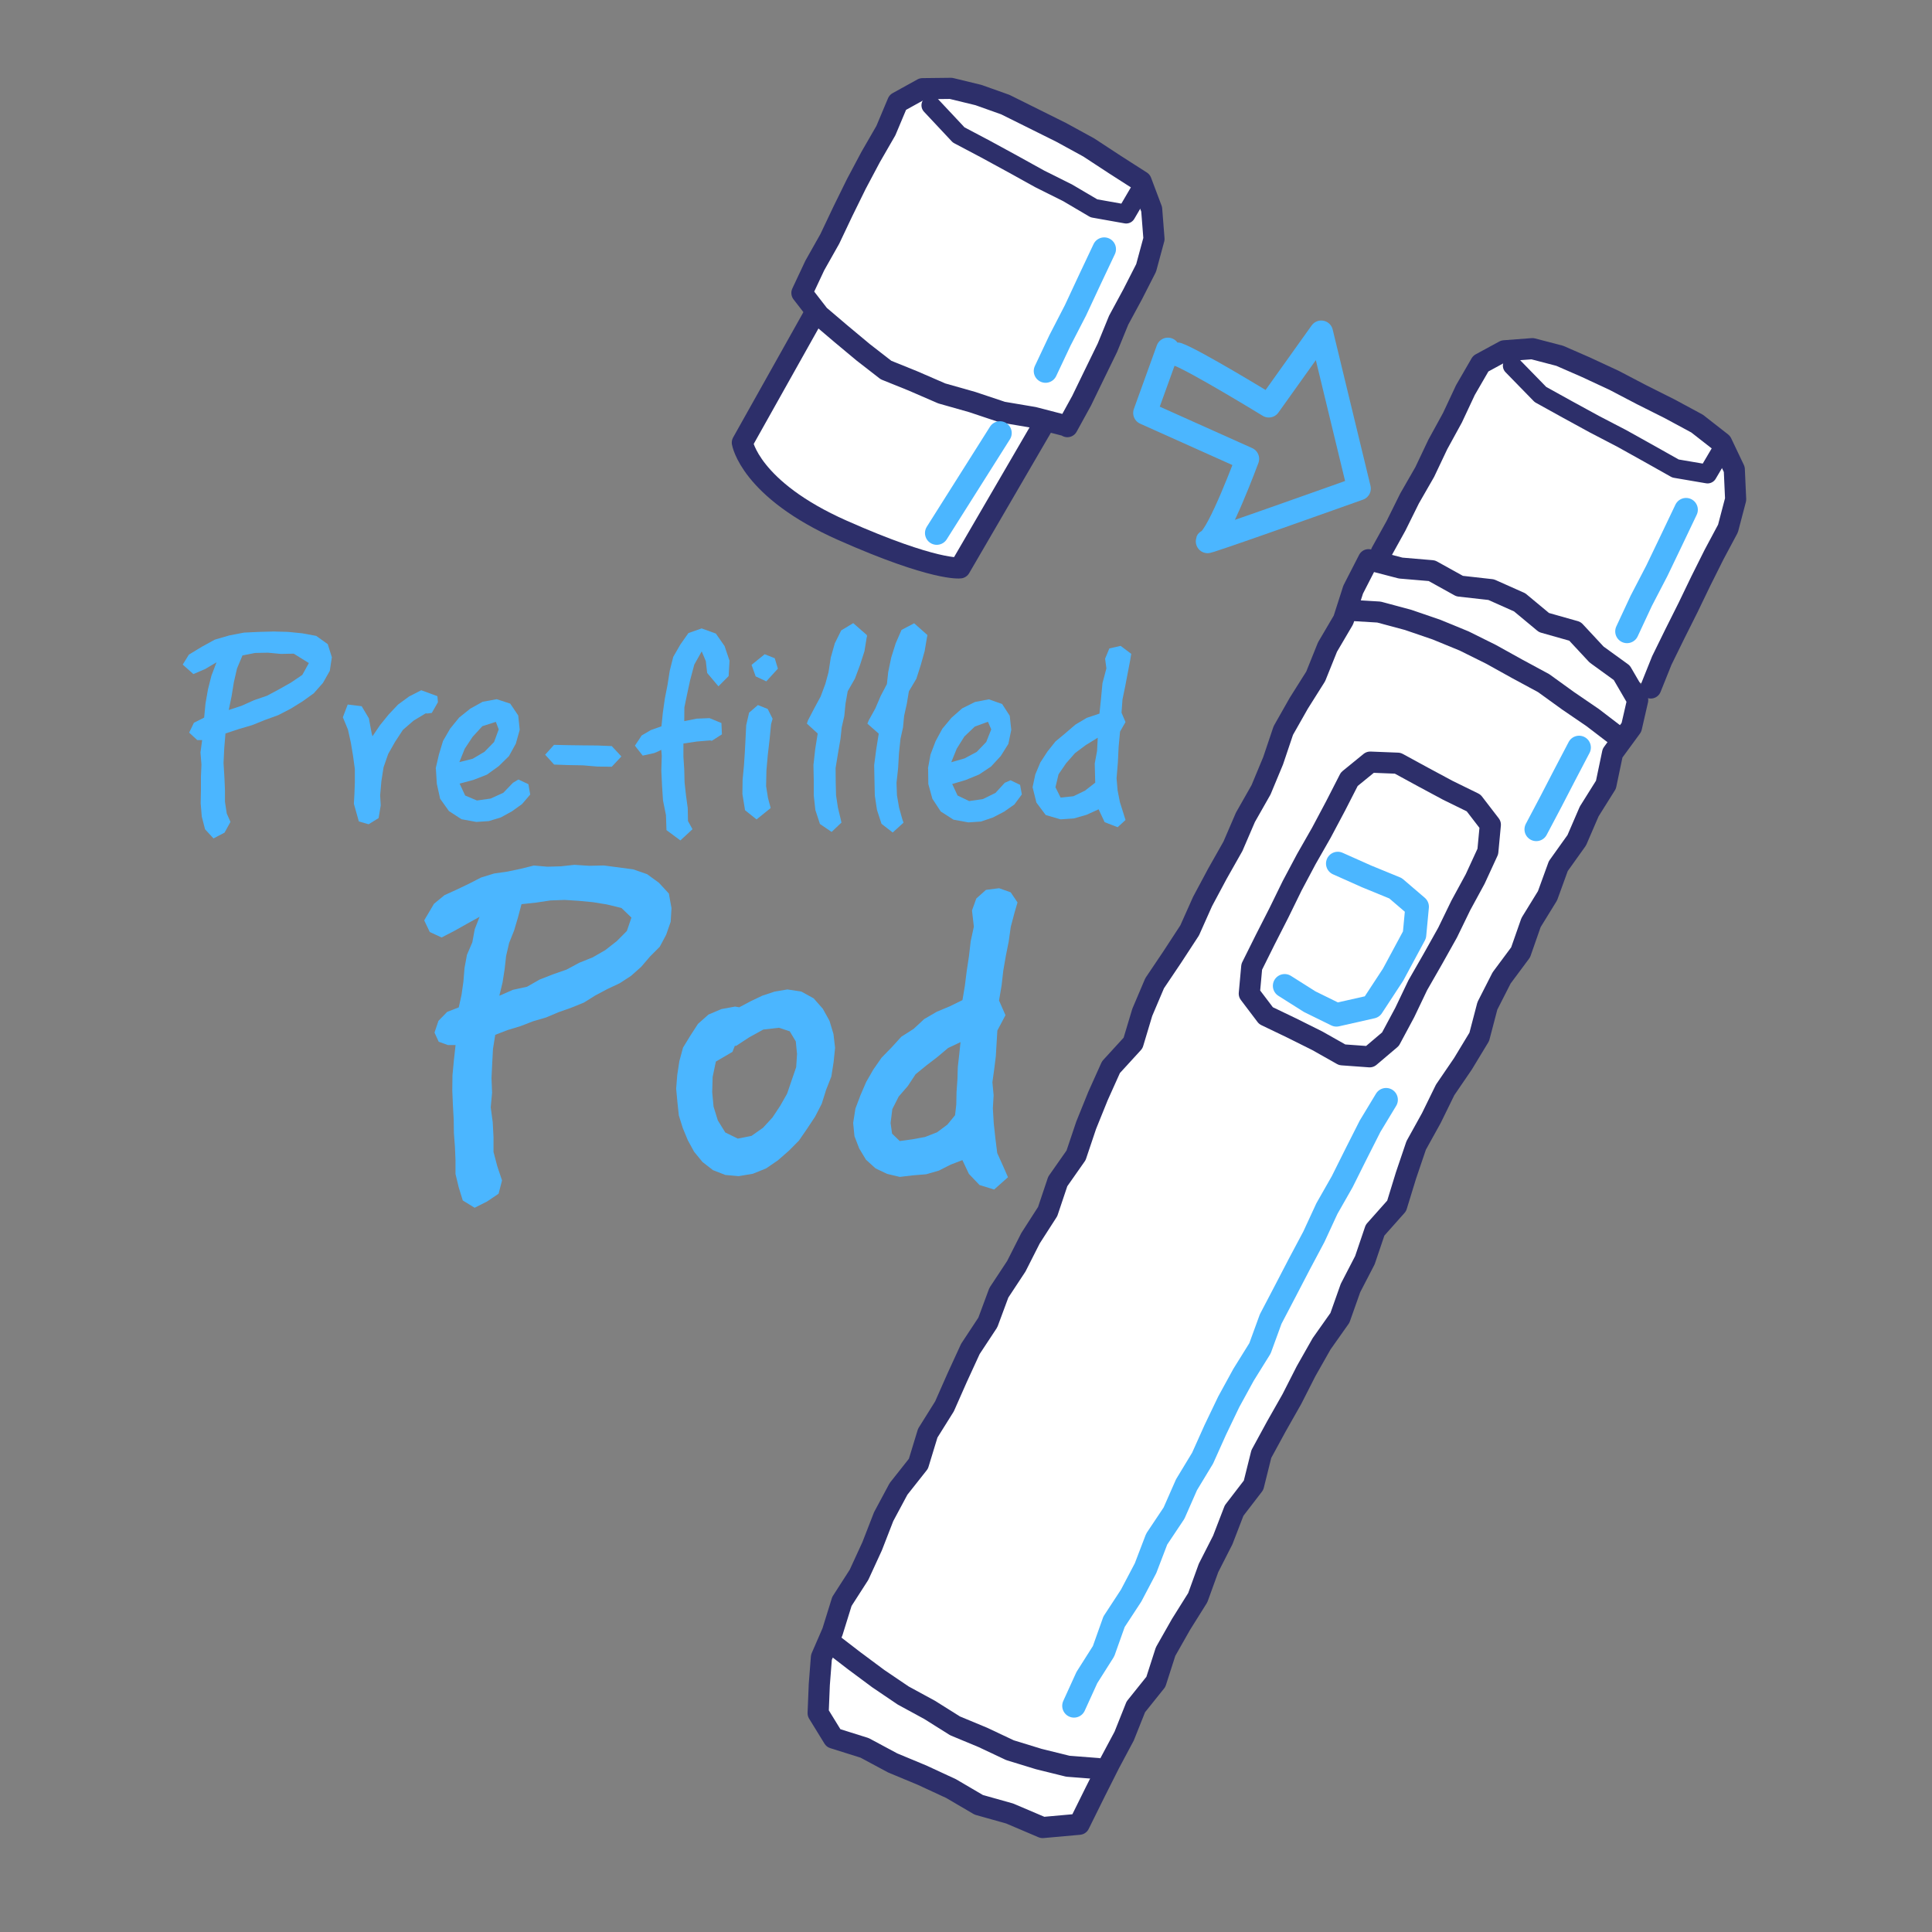 <svg viewBox="0 0 300 300" xmlns="http://www.w3.org/2000/svg" data-name="Layer 1" id="Layer_1">
  <rect x="0" y="0" width="300" height="300" fill="#808080" stroke="none"/>
  <defs>
    <style>
      .cls-1 {
        stroke-width: 3.66px;
      }

      .cls-1, .cls-2 {
        stroke: #4bb6ff;
      }

      .cls-1, .cls-2, .cls-3, .cls-4 {
        fill: none;
      }

      .cls-1, .cls-2, .cls-3, .cls-4, .cls-5 {
        stroke-linecap: round;
        stroke-linejoin: round;
      }

      .cls-2 {
        stroke-width: 3.66px;
      }

      .cls-6 {
        fill: #4bb6ff;
      }

      .cls-3 {
        stroke-width: 2.93px;
      }

      .cls-3, .cls-4, .cls-5 {
        stroke: #2d2f6a;
      }

      .cls-4, .cls-5 {
        stroke-width: 3.28px;
      }

      .cls-5, .cls-7 {
        fill: #fff;
      }
    </style>
  </defs>
  <g>
    <path d="M126.89,48.01l-11.62,20.72s1.17,7.25,15.54,13.62c14.37,6.37,18.26,5.83,18.26,5.83l12.91-22.18" class="cls-5"></path>
    <g>
      <polyline points="214.47 85.8 216.77 81.65 218.87 77.41 221.23 73.3 223.26 69.02 225.54 64.86 227.55 60.57 229.93 56.46 233.59 54.47 237.95 54.14 242.2 55.25 246.23 57.01 250.62 59.05 254.92 61.3 259.25 63.47 263.53 65.78 267.33 68.75 269.3 72.89 269.51 77.54 268.32 82.07 266.16 86.11 264.11 90.21 262.12 94.34 260.06 98.45 258.04 102.57 256.33 106.83" class="cls-7"></polyline>
      <polyline points="214.47 85.8 216.77 81.65 218.87 77.41 221.23 73.3 223.26 69.02 225.54 64.86 227.55 60.57 229.93 56.46 233.59 54.47 237.95 54.14 242.2 55.25 246.23 57.01 250.62 59.05 254.92 61.3 259.25 63.47 263.53 65.78 267.33 68.75 269.3 72.89 269.51 77.54 268.32 82.07 266.16 86.11 264.11 90.21 262.12 94.34 260.06 98.45 258.04 102.57 256.33 106.83" class="cls-4"></polyline>
    </g>
    <g>
      <polygon points="212.5 86.91 217.5 88.21 222.34 88.62 226.65 91.01 231.55 91.56 235.97 93.53 239.75 96.67 244.56 98.03 247.91 101.63 251.83 104.47 254.3 108.71 253.33 112.94 250.4 116.94 249.37 121.85 246.77 126 244.84 130.47 241.97 134.49 240.3 139.09 237.74 143.25 236.12 147.88 233.17 151.85 230.96 156.19 229.7 161 227.17 165.18 224.4 169.24 222.26 173.61 219.9 177.87 218.32 182.53 216.87 187.25 213.52 191.02 211.94 195.68 209.7 200.01 208.06 204.64 205.22 208.66 202.81 212.91 200.6 217.25 198.19 221.5 195.86 225.78 194.65 230.63 191.63 234.56 189.87 239.13 187.66 243.47 185.99 248.08 183.39 252.23 180.99 256.46 179.48 261.16 176.37 265.04 174.56 269.58 172.27 273.87 170.08 278.22 167.58 283.27 161.9 283.78 156.78 281.6 151.98 280.25 147.68 277.73 143.19 275.65 138.62 273.75 134.26 271.41 129.42 269.89 127.04 266.02 127.22 261.58 127.55 257.34 129.26 253.4 130.73 248.67 133.39 244.53 135.43 240.09 137.21 235.51 139.52 231.2 142.61 227.29 144.06 222.54 146.66 218.38 148.64 213.9 150.68 209.46 153.39 205.35 155.1 200.74 157.81 196.63 160.02 192.27 162.68 188.13 164.25 183.45 167.09 179.4 168.66 174.73 170.5 170.18 172.51 165.71 175.94 161.96 177.37 157.2 179.29 152.68 182.04 148.59 184.73 144.47 186.73 139.99 189.04 135.67 191.45 131.41 193.39 126.91 195.81 122.65 197.69 118.13 199.27 113.44 201.68 109.19 204.3 105.03 206.13 100.48 208.61 96.26 210.12 91.55 212.5 86.91" class="cls-7"></polygon>
      <polygon points="212.5 86.91 217.5 88.21 222.34 88.62 226.65 91.01 231.55 91.56 235.97 93.53 239.75 96.67 244.56 98.03 247.91 101.63 251.83 104.47 254.3 108.71 253.33 112.94 250.4 116.94 249.37 121.85 246.77 126 244.84 130.47 241.97 134.49 240.3 139.09 237.74 143.25 236.12 147.88 233.17 151.85 230.96 156.19 229.7 161 227.17 165.18 224.4 169.24 222.26 173.61 219.9 177.87 218.32 182.53 216.87 187.25 213.52 191.02 211.94 195.68 209.7 200.01 208.06 204.64 205.22 208.66 202.81 212.91 200.6 217.25 198.19 221.5 195.86 225.78 194.65 230.63 191.63 234.56 189.87 239.13 187.66 243.47 185.99 248.08 183.39 252.23 180.99 256.46 179.48 261.16 176.37 265.04 174.56 269.58 172.27 273.87 170.08 278.22 167.58 283.27 161.9 283.78 156.78 281.6 151.98 280.25 147.68 277.73 143.19 275.65 138.62 273.75 134.26 271.41 129.42 269.89 127.04 266.02 127.22 261.58 127.55 257.34 129.26 253.4 130.73 248.67 133.39 244.53 135.43 240.09 137.21 235.51 139.52 231.2 142.61 227.29 144.06 222.54 146.66 218.38 148.64 213.9 150.68 209.46 153.39 205.35 155.1 200.74 157.81 196.63 160.02 192.27 162.68 188.13 164.25 183.45 167.09 179.4 168.66 174.73 170.5 170.18 172.51 165.71 175.94 161.96 177.37 157.2 179.29 152.68 182.04 148.59 184.73 144.47 186.73 139.99 189.04 135.67 191.45 131.41 193.39 126.91 195.81 122.65 197.69 118.13 199.27 113.44 201.68 109.19 204.3 105.03 206.13 100.48 208.61 96.26 210.12 91.55 212.5 86.91" class="cls-4"></polygon>
    </g>
    <g>
      <polyline points="209.46 94.76 214.12 95.04 218.63 96.25 223.04 97.76 227.35 99.53 231.52 101.6 235.59 103.86 239.7 106.08 243.48 108.81 247.33 111.44 251.04 114.28" class="cls-7"></polyline>
      <polyline points="209.46 94.76 214.12 95.04 218.63 96.25 223.04 97.76 227.35 99.53 231.52 101.6 235.59 103.86 239.7 106.08 243.48 108.81 247.33 111.44 251.04 114.28" class="cls-4"></polyline>
    </g>
    <g>
      <polyline points="170.46 274.62 165.82 274.26 161.29 273.14 156.83 271.77 152.61 269.78 148.3 267.99 144.35 265.51 140.25 263.28 136.38 260.66 132.64 257.88 128.94 255.03" class="cls-7"></polyline>
      <polyline points="170.46 274.62 165.82 274.26 161.29 273.14 156.83 271.77 152.61 269.78 148.3 267.99 144.35 265.51 140.25 263.28 136.38 260.66 132.64 257.88 128.94 255.03" class="cls-4"></polyline>
    </g>
    <g>
      <polygon points="208.41 163.79 204.55 161.61 200.58 159.63 196.58 157.71 193.99 154.29 194.37 150.12 196.46 145.92 198.59 141.74 200.65 137.53 202.85 133.39 205.18 129.31 207.38 125.17 209.52 120.99 212.77 118.34 217.04 118.51 220.93 120.63 224.84 122.73 228.82 124.68 231.42 128.06 231.03 132.22 229.07 136.48 226.83 140.6 224.78 144.82 222.49 148.91 220.15 152.99 218.13 157.22 215.91 161.36 212.68 164.1 208.41 163.79" class="cls-7"></polygon>
      <polygon points="208.41 163.79 204.55 161.61 200.58 159.63 196.58 157.71 193.99 154.29 194.37 150.12 196.46 145.92 198.59 141.74 200.65 137.53 202.85 133.39 205.18 129.31 207.38 125.17 209.52 120.99 212.77 118.34 217.04 118.51 220.93 120.63 224.84 122.73 228.82 124.68 231.42 128.06 231.03 132.22 229.07 136.48 226.83 140.6 224.78 144.82 222.49 148.91 220.15 152.99 218.13 157.22 215.91 161.36 212.68 164.1 208.41 163.79" class="cls-4"></polygon>
    </g>
    <polyline points="207.73 134.09 212.19 136.08 216.7 137.93 220.05 140.8 219.64 145.17 216.32 151.34 213.05 156.33 207.52 157.58 203.37 155.54 199.48 153.08" class="cls-2"></polyline>
    <polyline points="234.83 56.78 239.2 61.26 243.39 63.58 247.58 65.87 251.83 68.08 256.01 70.41 260.17 72.75 265.15 73.6 267.33 69.9" class="cls-3"></polyline>
    <polyline points="215.23 170.77 212.74 174.89 210.57 179.18 208.42 183.49 206.04 187.67 204.02 192.04 201.76 196.29 199.54 200.56 197.31 204.82 195.65 209.37 193.1 213.47 190.79 217.69 188.71 222.03 186.74 226.42 184.24 230.55 182.3 234.96 179.61 238.99 177.88 243.51 175.64 247.77 172.99 251.82 171.36 256.4 168.77 260.49 166.77 264.88" class="cls-1"></polyline>
    <polyline points="245.2 116.07 242.98 120.31 240.78 124.56 238.55 128.78" class="cls-1"></polyline>
    <polyline points="261.81 79.15 259.55 83.89 257.28 88.62 254.86 93.28 252.64 98.04" class="cls-1"></polyline>
    <g>
      <polyline points="165.74 66.25 167.95 62.23 169.95 58.11 171.96 53.99 173.7 49.73 175.89 45.68 177.97 41.6 179.19 37.1 178.83 32.5 177.2 28.17 173.11 25.55 169.05 22.89 164.79 20.56 160.45 18.4 156.1 16.24 151.94 14.76 147.66 13.72 143.25 13.77 139.4 15.9 137.56 20.28 135.19 24.39 132.97 28.57 130.88 32.82 128.85 37.1 126.52 41.23 124.52 45.49 127.2 48.95 130.61 51.85 134.04 54.71 137.58 57.46 141.74 59.14 146.24 61.09 150.97 62.43 155.64 63.99 160.49 64.81 165.24 66.04" class="cls-7"></polyline>
      <polyline points="165.74 66.25 167.95 62.23 169.95 58.11 171.96 53.99 173.7 49.73 175.89 45.68 177.97 41.6 179.19 37.1 178.83 32.5 177.2 28.17 173.11 25.55 169.05 22.89 164.79 20.56 160.45 18.4 156.1 16.24 151.94 14.76 147.66 13.72 143.25 13.77 139.4 15.9 137.56 20.28 135.19 24.39 132.97 28.57 130.88 32.82 128.85 37.1 126.52 41.23 124.52 45.49 127.2 48.95 130.61 51.85 134.04 54.71 137.58 57.46 141.74 59.14 146.24 61.09 150.97 62.43 155.64 63.99 160.49 64.81 165.24 66.04" class="cls-4"></polyline>
    </g>
    <polyline points="144.55 16.35 148.86 20.95 153.08 23.18 157.28 25.47 161.47 27.79 165.76 29.93 169.87 32.35 174.87 33.24 177.08 29.47" class="cls-3"></polyline>
    <polyline points="171.46 38.69 169.22 43.43 167 48.19 164.59 52.86 162.35 57.61" class="cls-1"></polyline>
    <line y2="82.77" x2="145.46" y1="67.24" x1="155.27" class="cls-1"></line>
    <path d="M182.87,55.02c2.6.91,14.15,7.98,14.15,7.98l8.14-11.4,5.87,24.26s-25.24,9.01-23.49,8.16,6.15-12.77,6.15-12.77l-15.9-7.13,3.56-9.86" class="cls-1"></path>
  </g>
  <g>
    <path d="M35.78,127.63l-.91,1.66-1.72.9-1.31-1.42-.51-1.98-.17-2.05.04-2.06v-2.06s.08-1.9.08-1.9l-.15-1.9.26-1.9h-.76s-1.26-1.16-1.26-1.16l.74-1.53,1.59-.8.21-2.19.38-2.18.54-2.14.79-2.08-1.77,1.05-1.82.78-1.66-1.47.96-1.55,1.99-1.21,2.04-1.12,2.24-.65,2.29-.44,2.32-.11,2.32-.06,2.21.06,2.19.22,2.17.4,1.79,1.28.64,2.04-.32,2.11-1.06,1.87-1.43,1.62-1.76,1.26-1.84,1.14-1.92.99-2.04.74-2.01.81-2.07.61-2.07.68-.19,2.3-.11,2.29.14,2.29.08,1.86v1.86s.28,1.83.28,1.83l.58,1.31ZM35.52,110.25l2-.66,1.94-.87,2.01-.69,1.87-1,1.84-1.04,1.76-1.19,1.02-1.84-2.35-1.46-2.01.04-1.99-.19-2,.04-1.96.39-.85,2.03-.49,2.14-.35,2.16-.44,2.14Z" class="cls-6"></path>
    <path d="M59.12,125.06l-.33,1.97-1.55.96-1.52-.44-.77-2.74v.04s.09-1.68.09-1.68l.06-1.68v-2.07s-.28-2.06-.28-2.06l-.34-2.04-.45-2.03-.8-1.93v.04s.76-2,.76-2l2.17.26,1.12,1.88.41,2.21.15.58,1.16-1.72,1.34-1.65,1.46-1.55,1.72-1.26,1.89-.97,2.51.92.08.94-.95,1.66-.68.09-.27-.02-1.88,1.13-1.66,1.44-1.2,1.83-1.08,1.9-.72,2.07-.34,2.17-.19,2.19.09,1.55Z" class="cls-6"></path>
    <path d="M67.65,119.34l.5-2.16.64-2.12,1.11-1.92,1.4-1.72,1.72-1.38,1.93-1.07,2.18-.4,2.1.69,1.24,1.84.23,2.23-.6,2.14-1.07,1.94-1.59,1.56-1.82,1.31-2.09.82-2.16.58.86,1.85,1.83.77,2.13-.3,1.97-.9,1.49-1.55.85-.51,1.55.73.28,1.61-1.27,1.48-1.58,1.13-1.71.94-1.87.57-1.94.13-2.3-.42-1.95-1.27-1.37-1.92-.51-2.32-.15-2.38ZM77,112.09l-2.1.67-1.51,1.65-1.23,1.86-.83,2.07,2.07-.52,1.84-1.09,1.48-1.51.72-1.96-.44-1.16Z" class="cls-6"></path>
    <path d="M84.64,117.2l1.39-1.54,2.24.05,2.24.03,2.24.02,2.24.09,1.5,1.61-1.5,1.6-2.24-.03-2.24-.19-2.24-.04-2.23-.08-1.39-1.53Z" class="cls-6"></path>
    <path d="M99.54,114.26l1.53-.9,1.64-.58.22-2.15.31-2.17.42-2.15.34-2.17.54-2.14,1.1-1.91,1.26-1.79,2.05-.72,2.21.8,1.35,1.94.77,2.27-.14,2.39-1.58,1.59-1.75-2.07-.21-1.84-.64-1.51-1.15,2.04-.64,2.4-.46,2.12-.44,2.13-.02,2.14,1.93-.39,1.99-.08,1.85.76v-.03s.08,1.79.08,1.79l-1.57,1-.26-.06-2.05.17-2.1.31v2.06s.13,1.99.13,1.99l.05,2,.22,1.99.27,1.98.04,2.02.7,1.27-1.88,1.74-2.16-1.6-.08-2.33-.46-2.28-.15-2.32-.11-2.32.07-2.32-.08-.9-.51.26-.6.25-1.77.39-1.21-1.54,1-1.51-.03-.02Z" class="cls-6"></path>
    <path d="M115.52,118.88l.14-2.13.11-2.12.1-2.02.45-1.95,1.37-1.18,1.52.61.76,1.52-.24.83-.23,2.4-.28,2.4-.21,2.41-.05,2.42.29,1.83.42,1.57-2.19,1.77-1.79-1.43-.41-2.52.03-2.21.21-2.2ZM116.7,103.24l2.04-1.65,1.56.62.49,1.62-1.8,1.97-1.65-.77-.64-1.79Z" class="cls-6"></path>
    <path d="M134.59,98.91l-.36,2.22-.69,2.14-.79,2.11-1.12,1.96-.34,1.92-.19,1.94-.4,1.75-.19,1.78-.39,2.26-.37,2.27.02,2.3.05,1.93.29,1.91.45,1.88.1.45-1.53,1.45-1.81-1.23-.71-2.16-.25-2.26v-2.26s-.05-2.47-.05-2.47l.27-2.45.39-2.45-1.68-1.54.17-.5.97-1.86,1-1.85.73-1.96.49-1.8.35-2.27.62-2.21,1-2.02,1.87-1.13,2.12,1.86.02.3Z" class="cls-6"></path>
    <path d="M143.95,98.91l-.37,2.19-.6,2.15-.69,2.15-1.16,1.95-.32,1.93-.42,1.89-.17,1.79-.39,1.75-.24,2.28-.13,2.29-.25,2.28.07,1.94.33,1.91.52,1.86.17.47-1.68,1.53-1.74-1.35-.7-2.14-.34-2.24-.05-2.26-.05-2.47.32-2.45.39-2.44-1.76-1.55.21-.52,1.02-1.84.83-1.94.97-1.85.2-1.86.47-2.26.69-2.2.91-2.09,1.96-1.03,2.06,1.83-.05.29Z" class="cls-6"></path>
    <path d="M144.09,119.34l.4-2.18.79-2.07,1.05-1.94,1.42-1.7,1.66-1.46,1.97-.98,2.17-.42,2.06.73,1.18,1.82.24,2.19-.45,2.18-1.18,1.88-1.51,1.64-1.87,1.24-2.07.85-2.09.62.83,1.79,1.8.86,2.14-.31,1.95-.96,1.44-1.57.9-.39,1.48.71.27,1.49-1.16,1.56-1.6,1.12-1.73.9-1.86.63-1.95.13-2.31-.42-1.98-1.27-1.3-1.98-.63-2.29-.03-2.39ZM153.42,112.07l-2.05.75-1.62,1.54-1.19,1.9-.85,2.1,2.08-.6,1.88-1.01,1.47-1.53.78-1.96-.51-1.18Z" class="cls-6"></path>
    <path d="M170.72,110.83l.25-2.39.22-2.35.61-2.3-.2-1.51.66-1.59,1.75-.4,1.65,1.24-.16.96-.39,2.04-.39,2.04-.42,2.04-.15,2.06.62,1.45-.85,1.48-.22,2.38-.12,2.44-.2,2.44.16,1.87.36,1.83.56,1.78.31.99-1.22,1.12-2.02-.78-.94-2-1.86.85-1.99.57-2.06.14-2.3-.67-1.45-1.94-.59-2.38.42-1.98.78-1.86,1.1-1.69,1.26-1.58,1.56-1.3,1.54-1.32,1.75-1.04,1.97-.66ZM170.07,121.55l-.03-1.02-.05-1.97.36-1.95.11-2.06-1.85,1.14-1.68,1.25-1.38,1.57-1.18,1.72-.48,2.01.8,1.61,1.99-.21,1.8-.87,1.59-1.24Z" class="cls-6"></path>
  </g>
  <g>
    <path d="M77.96,183.28l-.54,2.08-1.79,1.21-1.93.97-1.84-1.13-.63-2.04-.5-2.07v-2.14s-.09-2.11-.09-2.11l-.16-2.12-.03-2.13-.12-2.13-.1-2.35.03-2.35.22-2.34.26-2.36h-1.21s-1.41-.51-1.41-.51l-.65-1.42.61-1.82,1.35-1.39,1.81-.71.43-1.96.29-2.06.17-2.09.38-2.05.83-1.93.38-2.05.75-1.92-1.95,1.08-1.96,1.1-1.99,1.03-1.84-.85-.86-1.81,1.52-2.57,1.63-1.34,1.93-.88,1.88-.9,1.87-.96,2.01-.62,2.08-.3,2.05-.43,2.05-.51,2.12.18,2.09-.06,2.09-.23,2.29.15,2.29-.05,2.27.3,2.27.3,2.17.75,1.84,1.34,1.54,1.67.41,2.27-.13,2.12-.7,2.01-1,1.87-1.5,1.5-1.37,1.6-1.58,1.41-1.77,1.15-1.91.9-1.85.98-1.79,1.12-1.95.79-1.98.7-1.94.82-2.02.59-1.96.76-2.01.61-1.91.74-.35,2.19-.12,2.26-.11,2.26.09,2.28-.21,2.27.31,2.3.12,2.3v2.31s.59,2.24.59,2.24l.73,2.18ZM77.56,154.61l2.08-.91,2.2-.48,1.96-1.12,2.08-.81,2.11-.74,1.97-1.06,2.09-.84,1.94-1.12,1.77-1.38,1.58-1.59.71-2.08-1.55-1.49-2.27-.55-2.16-.35-2.19-.21-2.2-.14-2.21.08-2.19.33-2.3.25-.56,2.1-.59,1.99-.77,1.93-.47,2.02-.23,2.06-.32,2.05-.5,2.06Z" class="cls-6"></path>
    <path d="M104.99,169.1l.17-2.17.33-2.15.57-2.11,1.14-1.86,1.18-1.82,1.63-1.45,2-.85,2.13-.39.65.11,1.79-.95,1.81-.86,1.9-.63,1.98-.33,2.16.33,1.91,1.05,1.42,1.61,1.04,1.87.62,2.06.25,2.15-.23,2.23-.35,2.22-.82,2.09-.67,2.14-1.03,2-1.24,1.87-1.27,1.85-1.58,1.59-1.68,1.47-1.84,1.26-2.06.83-2.2.37-2.06-.18-1.93-.75-1.63-1.27-1.3-1.59-.98-1.79-.78-1.89-.61-1.95-.22-2.04-.19-2.04ZM123.75,163.54l-.18-1.83-.94-1.57-1.68-.55-2.43.28-2.16,1.19-2.05,1.34h-.21s-.36.93-.36.93l-2.58,1.51-.5,2.38-.07,2.36.21,2.25.66,2.14,1.16,1.88,1.94.95,2.13-.42,1.79-1.26,1.47-1.6,1.2-1.81,1.07-1.89.7-2.05.71-2.06.14-2.17Z" class="cls-6"></path>
    <path d="M149.45,155.3l.37-2.2.29-2.31.35-2.31.27-2.33.49-2.26-.29-2.51.67-1.86,1.5-1.34,2.04-.26,1.8.64,1.06,1.57-.46,1.57-.59,2.23-.32,2.28-.45,2.25-.39,2.26-.26,2.28-.4,2.36,1,2.28-1.26,2.38-.12,2-.12,2.01-.25,2.01-.28,2.01.19,2.03-.12,2.02.14,2.33.25,2.3.29,2.32.96,2.13.71,1.62-2.15,1.91-2.27-.7-1.65-1.73-1.01-2.14-1.81.7-1.84.93-1.98.57-2.06.17-2.04.24-1.96-.47-1.79-.85-1.49-1.35-1.05-1.74-.74-1.92-.2-2.05.35-2.23.79-2.09.88-2.04,1.11-1.93,1.28-1.84,1.56-1.6,1.51-1.66,1.9-1.21,1.65-1.53,1.94-1.13,2.07-.87,1.94-.95ZM148.3,173.18l.19-1.65.04-1.95.14-1.95.06-1.96.22-1.94.2-1.91-1.93.91-1.66,1.4-1.71,1.31-1.68,1.37-1.2,1.82-1.42,1.64-.99,1.95-.27,2.16.23,1.65,1.19,1.15,1.97-.27,1.96-.36,1.87-.73,1.61-1.2,1.18-1.45Z" class="cls-6"></path>
  </g>
</svg>